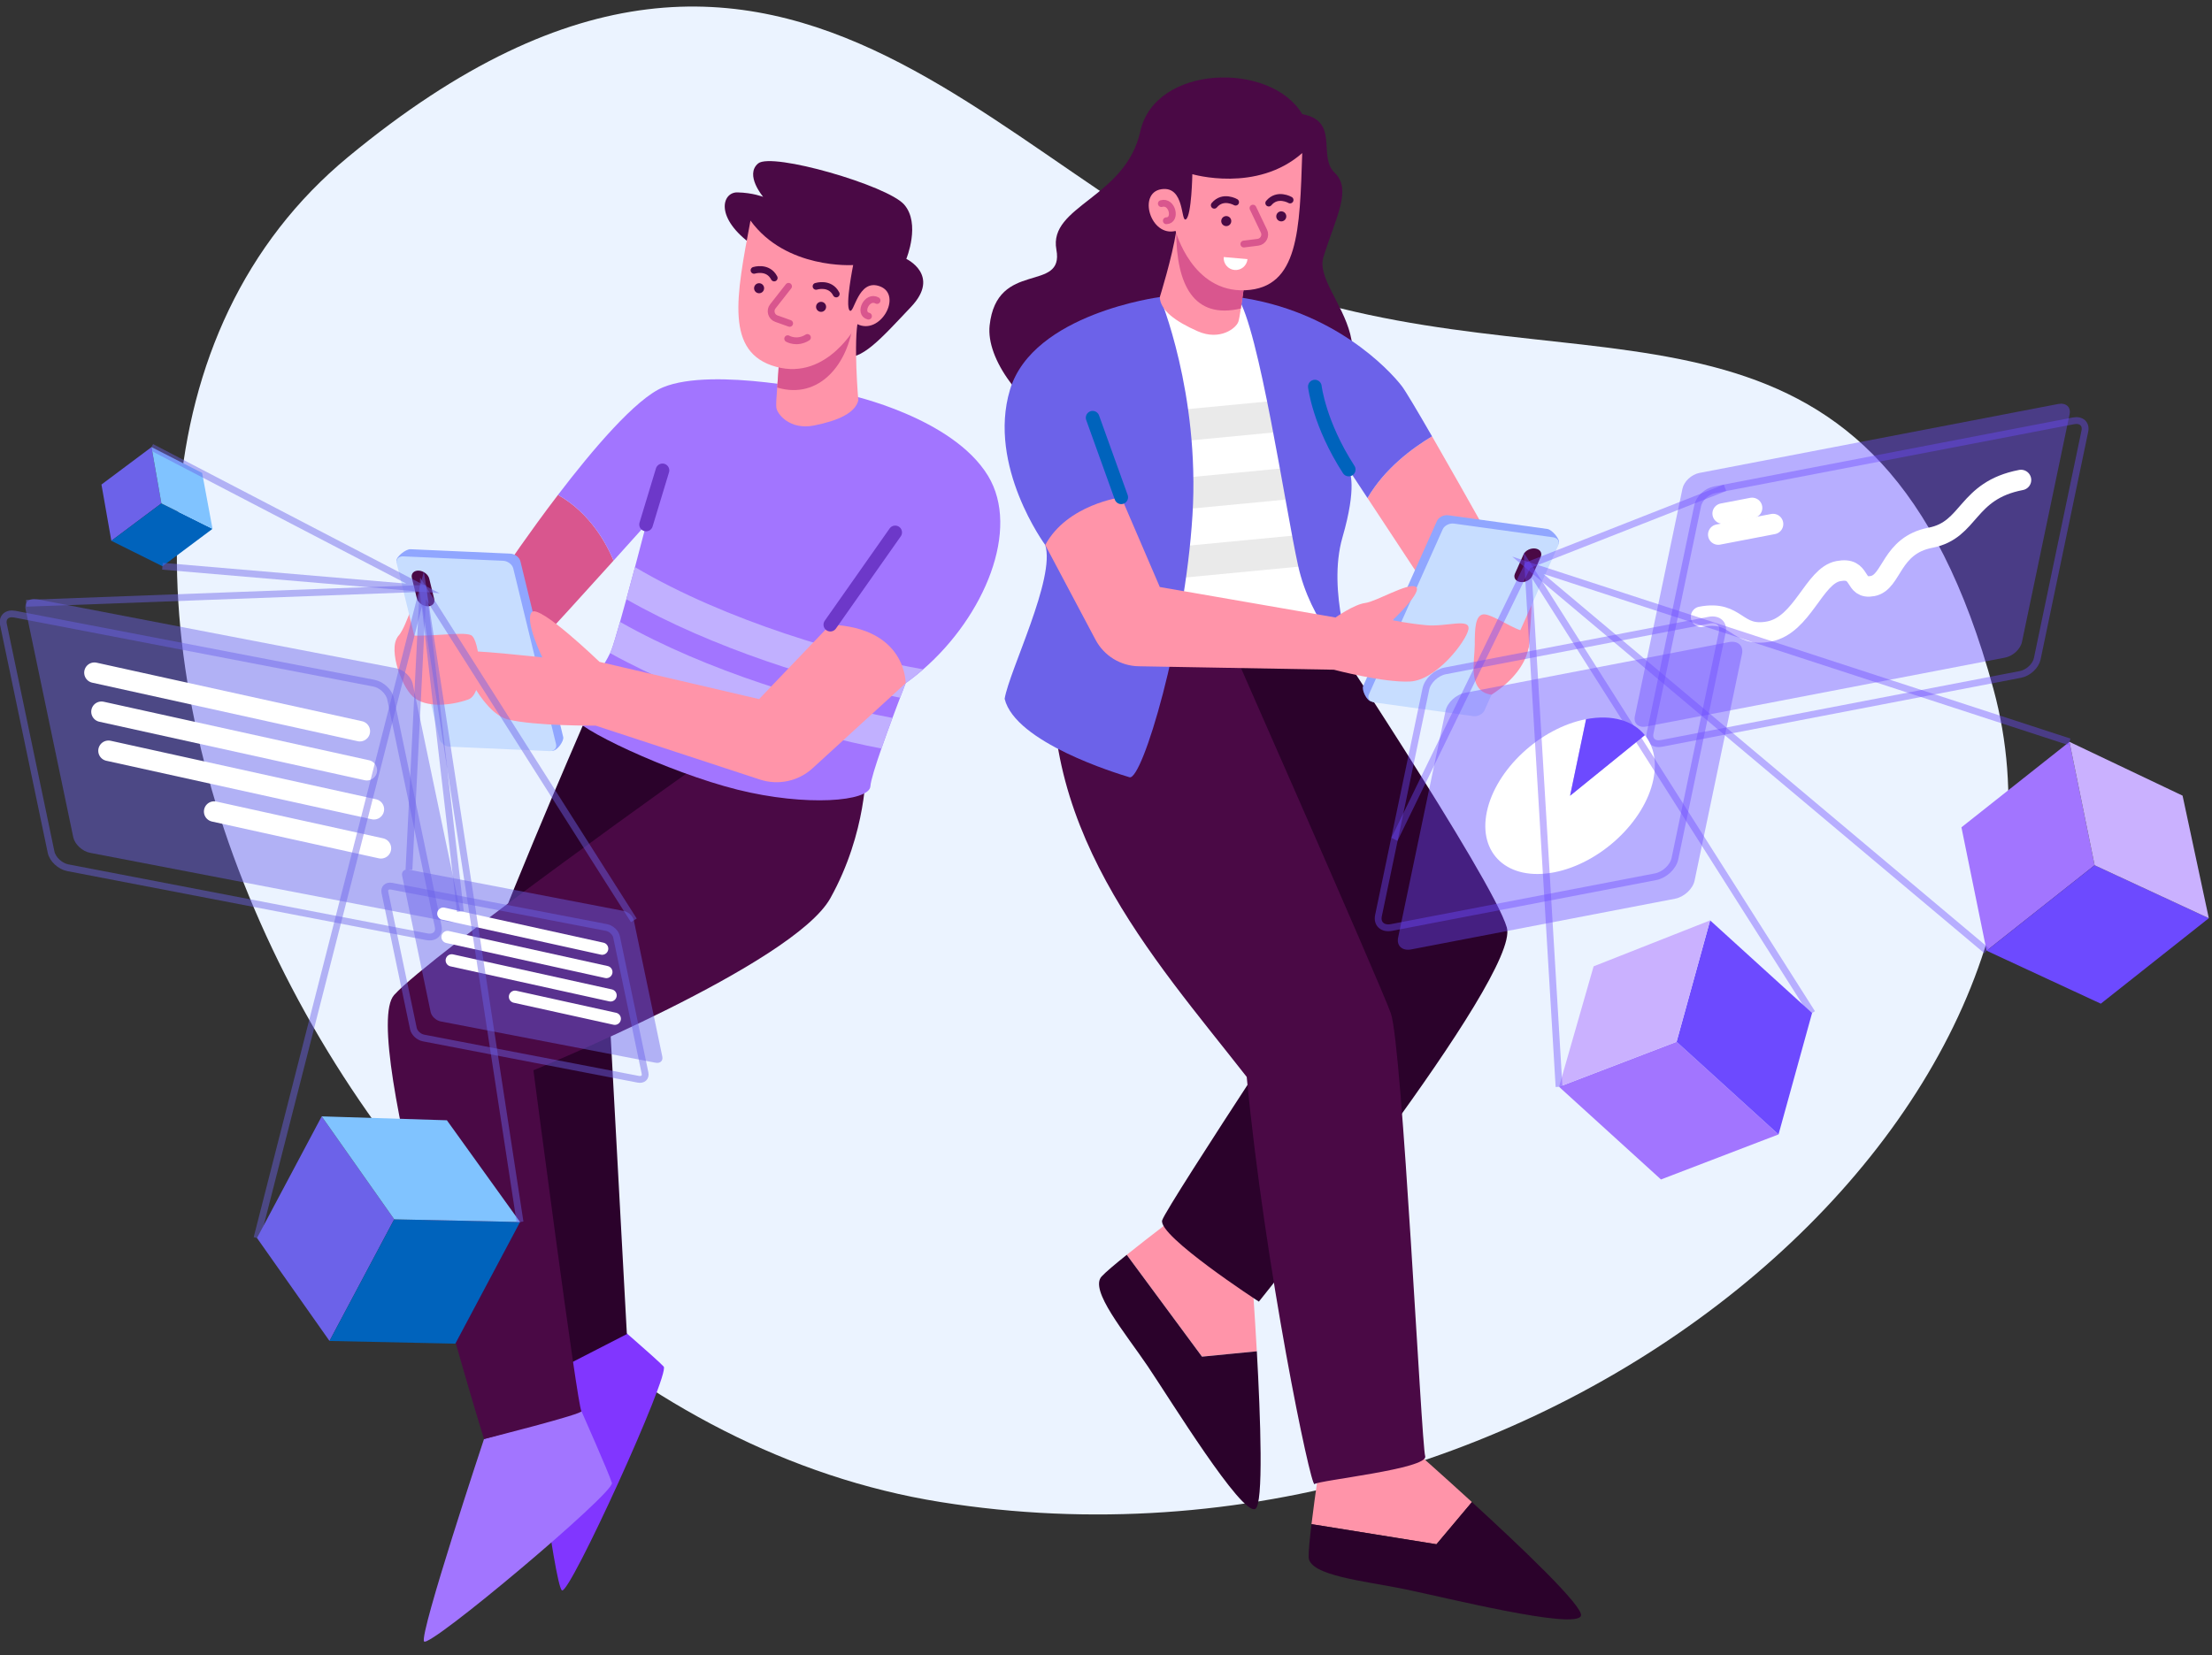 <svg width="175" height="131" viewBox="0 0 175 131" fill="none" xmlns="http://www.w3.org/2000/svg">
<rect x="0" y="0" width="175" height="131" fill="#333333" stroke="none"/>
<g clip-path="url(#clip0_794_2428)">
<path d="M27.551 12.412C63.385 -17.206 79.847 16.983 103.838 23.811C127.829 30.639 148.655 21.276 157.709 54.526C166.764 87.776 122.378 126.547 74.4 118.863C26.421 111.18 -5.498 39.728 27.551 12.412Z" fill="#EBF3FF"/>
<path d="M103.025 9.03C100.514 4.838 91.385 5.103 90.215 10.389C89.045 15.676 82.933 16.281 83.575 19.755C84.216 23.229 78.859 20.51 78.293 25.759C77.728 31.008 89.043 40.947 100.834 34.788C112.625 28.629 103.721 23.494 104.702 20.34C105.683 17.187 106.977 14.997 105.594 13.675C104.212 12.353 106.026 9.596 103.025 9.03Z" fill="#4A0945"/>
<path d="M104.56 114.917L104.548 114.948C104.55 114.928 104.552 114.917 104.552 114.917H104.56Z" fill="#2B022B"/>
<path d="M116.449 118.867L113.644 122.207L103.758 120.615C104.04 118.261 104.497 115.275 104.548 114.947L104.56 114.917H112.058C112.058 114.917 114.036 116.659 116.449 118.867Z" fill="#FF94A9"/>
<path d="M125.075 127.87C124.66 129.002 114.247 126.397 111.116 125.756C107.986 125.113 103.569 124.698 103.534 123.225C103.521 122.761 103.618 121.763 103.758 120.615L113.644 122.206L116.449 118.867C120.327 122.414 125.331 127.171 125.075 127.87Z" fill="#2B022B"/>
<path d="M99.432 106.937L95.094 107.36L89.14 99.302C90.986 97.817 93.399 96.003 93.665 95.803L93.695 95.791L99.054 101.04C99.054 101.04 99.25 103.669 99.432 106.937Z" fill="#FF94A9"/>
<path d="M99.307 119.411C98.22 119.929 92.597 110.778 90.808 108.127C89.019 105.477 86.153 102.088 87.156 101.011C87.471 100.67 88.238 100.025 89.141 99.302L95.094 107.36L99.433 106.936C99.726 112.187 99.978 119.09 99.307 119.411Z" fill="#2B022B"/>
<path d="M103.82 48.104C103.82 48.104 118.106 69.572 119.212 73.399C120.319 77.225 99.594 103.005 99.594 103.005C99.594 103.005 91.546 97.769 91.948 96.56C92.35 95.352 106.513 73.945 106.513 73.945C106.513 73.945 92.129 55.172 93.196 52.05C94.262 48.928 98.747 45.698 98.747 45.698" fill="#2B022B"/>
<path d="M83.575 50.133C81.462 65.183 91.155 75.656 98.633 85.223C100.074 100.328 103.696 117.749 103.998 117.447C104.3 117.145 113.052 116.239 112.751 115.232C112.449 114.225 110.94 82.706 110.034 80.188C109.129 77.67 96.352 48.722 96.352 48.722L86.442 51.308" fill="#4A0945"/>
<path d="M120.938 51.259C121.227 47.755 121.453 45.773 120.12 47.561C118.787 49.348 118.46 50.934 118.46 50.934" fill="#FF94A9"/>
<path d="M89.795 52.365L90.248 46.038L90.428 43.523L90.635 40.594L90.816 38.081L91.025 35.153L91.205 32.64L91.404 29.855L92.141 23.628L98.625 24.029L102.289 29.139C102.289 29.139 102.455 30.066 102.707 31.54C102.827 32.248 102.967 33.081 103.119 33.998C103.268 34.886 103.426 35.852 103.587 36.861C103.716 37.66 103.845 38.486 103.974 39.319C104.123 40.274 104.266 41.24 104.404 42.186C104.527 43.031 104.641 43.86 104.745 44.65C104.94 46.108 105.094 47.438 105.188 48.513C105.689 54.38 98.849 52.212 89.795 52.365Z" fill="white"/>
<path d="M104.745 44.65L90.248 46.038L90.428 43.523L104.404 42.186C104.526 43.031 104.641 43.86 104.745 44.65Z" fill="#EAEAEA"/>
<path d="M103.974 39.319L90.635 40.594L90.815 38.081L103.587 36.86C103.716 37.66 103.845 38.486 103.974 39.319Z" fill="#EAEAEA"/>
<path d="M103.119 33.998L91.025 35.153L91.205 32.639L102.706 31.54C102.827 32.248 102.966 33.081 103.119 33.998Z" fill="#EAEAEA"/>
<path d="M119.806 46.068L114.738 49.348L108.189 39.412C109.542 37.084 111.737 35.463 113.295 34.53C115.964 39.16 119.806 46.068 119.806 46.068Z" fill="#FF94A9"/>
<path d="M113.294 34.53C111.736 35.462 109.541 37.083 108.188 39.412L106.703 37.157C106.796 37.314 107.373 38.499 106.211 42.512C104.954 46.855 107.067 52.343 106.916 52.244C106.764 52.142 103.697 49.307 102.691 44.732C101.683 40.16 99.588 25.893 97.894 23.509C105.532 24.55 109.907 29.269 110.89 30.536C111.188 30.919 112.13 32.508 113.294 34.53Z" fill="#6C62E9"/>
<path d="M82.693 43.13C82.693 43.13 78.092 36.887 79.903 30.845C81.714 24.803 91.757 23.51 91.757 23.51C91.757 23.51 94.943 31.096 94.34 40.789C93.736 50.481 90.366 61.81 89.36 61.508C88.354 61.206 80.316 58.759 79.481 55.3C79.853 53.049 83.52 45.748 82.693 43.13Z" fill="#6C62E9"/>
<path d="M107.845 54.29L113.682 41.23C113.817 40.929 114.218 40.725 114.579 40.775L122.418 41.86C122.778 41.91 123.459 42.685 123.325 42.986L116.991 55.556C116.856 55.856 116.455 56.06 116.094 56.01L108.479 55.509C108.119 55.459 107.711 54.591 107.845 54.29Z" fill="#90A6FF"/>
<path d="M108.71 55.585L116.549 56.67C116.909 56.72 117.311 56.516 117.445 56.216L123.282 43.155C123.417 42.854 123.233 42.57 122.872 42.52L115.033 41.435C114.672 41.385 114.271 41.589 114.137 41.89L108.3 54.95C108.165 55.251 108.349 55.535 108.71 55.585Z" fill="#C7DDFF"/>
<path d="M120.281 46.059C120.657 46.111 121.076 45.899 121.217 45.585L121.893 44.071C122.034 43.756 121.842 43.46 121.466 43.408C121.089 43.355 120.67 43.568 120.529 43.882L119.853 45.396C119.713 45.71 119.904 46.007 120.281 46.059Z" fill="#4A0945"/>
<path d="M82.693 43.13C84.43 39.908 88.706 39.354 88.706 39.354L91.757 46.453L105.658 48.866C105.658 48.866 107.117 47.831 108.003 47.718C108.89 47.605 111.38 46.094 112.002 46.434C112.625 46.774 110.173 49.078 110.173 49.078C110.173 49.078 111.267 49.324 112.833 49.475C114.398 49.626 116.36 48.871 116.171 49.815C115.983 50.759 113.644 53.817 111.569 53.931C109.494 54.044 105.532 52.999 105.532 52.999L90.085 52.725C88.652 52.7 87.346 51.898 86.674 50.631L82.693 43.13Z" fill="#FF94A9"/>
<path d="M88.706 39.354L86.442 33.057" stroke="#0063BC" stroke-width="1.079" stroke-miterlimit="10" stroke-linecap="round" stroke-linejoin="round"/>
<path d="M106.703 37.157C104.362 33.538 104.023 30.593 104.023 30.593" stroke="#0063BC" stroke-width="1.079" stroke-miterlimit="10" stroke-linecap="round" stroke-linejoin="round"/>
<path d="M117.999 54.975C116.063 54.724 116.674 52.269 116.674 51.035C116.674 49.801 116.7 48.694 117.354 48.618C118.008 48.543 119.994 49.977 120.598 49.927C121.202 49.877 121.571 52.685 117.999 54.975Z" fill="#FF94A9"/>
<path d="M98.633 21.428C98.474 22.261 98.349 23.162 98.241 23.91C98.216 24.088 98.191 24.258 98.167 24.414C98.095 24.897 98.034 25.272 97.972 25.457C97.807 25.963 96.522 26.993 94.751 26.213C92.979 25.431 91.785 24.547 91.757 23.509C91.757 23.509 92.737 20.376 93.055 18.299C93.087 18.087 93.112 17.886 93.131 17.699C93.146 17.523 93.154 17.36 93.152 17.216L93.559 17.528L93.811 17.721L98.633 21.428Z" fill="#FF94A9"/>
<path d="M98.633 21.428C98.474 22.261 98.349 23.162 98.241 23.91C98.216 24.088 98.191 24.257 98.167 24.414C94.427 25.293 93.061 22.514 93.055 18.299C93.055 18.102 93.057 17.901 93.064 17.697L93.131 17.699L93.811 17.72L98.633 21.428Z" fill="#D9568E"/>
<path d="M103.025 12.111C99.434 15.289 94.331 13.784 94.331 13.784C94.331 13.784 94.273 17.027 93.833 17.349C93.394 17.67 93.767 14.682 91.877 14.974C89.987 15.266 91.019 18.772 93.005 18.276C93.005 18.276 94.309 23.165 98.528 22.969C102.748 22.773 102.824 18.231 103.025 12.111Z" fill="#FF94A9"/>
<path d="M98.694 20.508C98.648 21.027 98.19 21.411 97.671 21.365C97.152 21.319 96.769 20.86 96.815 20.341L98.694 20.508Z" fill="white"/>
<path d="M92.273 17.47C93.115 17.451 92.753 15.855 91.878 16.112" stroke="#D9568E" stroke-width="0.539" stroke-miterlimit="10" stroke-linecap="round" stroke-linejoin="round"/>
<path d="M99.126 16.47C99.161 16.534 99.644 17.548 99.997 18.29C100.179 18.672 99.934 19.121 99.514 19.174L98.405 19.313" stroke="#D9568E" stroke-width="0.539" stroke-miterlimit="10" stroke-linecap="round" stroke-linejoin="round"/>
<path d="M96.626 17.41C96.578 17.625 96.713 17.837 96.928 17.884C97.142 17.932 97.354 17.797 97.401 17.582C97.449 17.368 97.314 17.156 97.1 17.108C96.886 17.061 96.673 17.196 96.626 17.41Z" fill="#4A0945"/>
<path d="M100.979 17.036C100.931 17.25 101.066 17.462 101.281 17.51C101.495 17.558 101.707 17.422 101.754 17.208C101.802 16.994 101.667 16.781 101.453 16.734C101.238 16.686 101.026 16.822 100.979 17.036Z" fill="#4A0945"/>
<path d="M97.753 15.997C97.753 15.997 96.752 15.414 96.066 16.241" stroke="#4A0945" stroke-width="0.539" stroke-miterlimit="10" stroke-linecap="round"/>
<path d="M102.063 15.826C102.063 15.826 101.063 15.243 100.377 16.07" stroke="#4A0945" stroke-width="0.539" stroke-miterlimit="10" stroke-linecap="round"/>
<path opacity="0.41" d="M158.638 52.038L130.24 57.496C129.624 57.614 129.221 57.251 129.34 56.684L133.107 38.669C133.226 38.102 133.821 37.547 134.436 37.428L162.834 31.97C163.45 31.852 163.853 32.215 163.734 32.782L159.967 50.797C159.849 51.364 159.254 51.919 158.638 52.038Z" fill="#6D4AFF"/>
<path opacity="0.41" d="M159.845 53.371L131.447 58.83C130.832 58.948 130.429 58.585 130.547 58.018L134.314 40.002C134.433 39.436 135.028 38.88 135.644 38.762L164.042 33.304C164.657 33.185 165.06 33.549 164.942 34.115L161.175 52.131C161.056 52.698 160.461 53.253 159.845 53.371Z" stroke="#6D4AFF" stroke-width="0.539" stroke-miterlimit="10"/>
<path d="M134.576 48.809C137.468 48.253 137.309 50.483 139.96 49.974C142.61 49.464 143.502 45.568 145.43 45.197C147.358 44.827 146.585 46.678 148.151 46.377C149.718 46.076 149.556 43.162 152.728 42.553C155.901 41.943 155.512 38.825 159.89 37.984" stroke="white" stroke-width="1.619" stroke-miterlimit="10" stroke-linecap="round" stroke-linejoin="round"/>
<path d="M136.285 40.64L138.615 40.192" stroke="white" stroke-width="1.619" stroke-miterlimit="10" stroke-linecap="round" stroke-linejoin="round"/>
<path d="M135.937 42.303L140.274 41.47" stroke="white" stroke-width="1.619" stroke-miterlimit="10" stroke-linecap="round" stroke-linejoin="round"/>
<path d="M140.706 89.774L131.407 93.338L123.342 86.005L132.642 82.442L140.706 89.774Z" fill="#A275FF"/>
<path d="M143.36 80.167L140.706 89.774L132.642 82.442L135.295 72.835L143.36 80.167Z" fill="#6D4AFF"/>
<path d="M123.342 86.005L126.077 76.472L135.295 72.835L132.642 82.442L123.342 86.005Z" fill="#CAB1FF"/>
<path d="M157.168 75.236L155.177 65.47L163.722 58.706L165.714 68.472L157.168 75.236Z" fill="#A275FF"/>
<path d="M166.203 79.427L157.168 75.235L165.714 68.471L174.748 72.663L166.203 79.427Z" fill="#6D4AFF"/>
<path d="M163.722 58.706L172.672 62.964L174.748 72.663L165.714 68.472L163.722 58.706Z" fill="#CAB1FF"/>
<path opacity="0.41" d="M132.532 71.118L111.65 75.132C110.94 75.268 110.475 74.849 110.612 74.196L114.363 56.257C114.499 55.604 115.186 54.964 115.895 54.827L136.778 50.813C137.488 50.677 137.952 51.096 137.816 51.749L134.065 69.688C133.928 70.341 133.242 70.981 132.532 71.118Z" fill="#6D4AFF"/>
<path opacity="0.41" d="M130.977 69.382L110.094 73.396C109.384 73.532 108.92 73.114 109.056 72.46L112.807 54.521C112.944 53.868 113.63 53.228 114.34 53.091L135.222 49.078C135.932 48.941 136.397 49.36 136.26 50.013L132.509 67.952C132.373 68.606 131.687 69.246 130.977 69.382Z" stroke="#6D4AFF" stroke-width="0.539" stroke-miterlimit="10"/>
<path d="M130.799 61.707C130.099 65.054 126.582 68.334 122.948 69.033C119.311 69.732 116.931 67.585 117.631 64.238C118.331 60.891 121.845 57.611 125.482 56.912L124.215 62.972L130.129 58.177C130.829 59.042 131.101 60.262 130.799 61.707Z" fill="white"/>
<path d="M130.129 58.177L124.215 62.973L125.482 56.913C127.548 56.515 129.208 57.039 130.129 58.177Z" fill="#6D4AFF"/>
<path opacity="0.41" d="M110.32 66.42L120.873 44.733L136.473 38.602" stroke="#6D4AFF" stroke-width="0.539" stroke-miterlimit="10"/>
<path opacity="0.41" d="M123.342 86.005L120.873 44.733L143.36 80.167" stroke="#6D4AFF" stroke-width="0.539" stroke-miterlimit="10"/>
<path opacity="0.41" d="M163.722 58.706L120.873 44.733L157.168 75.235" stroke="#6D4AFF" stroke-width="0.539" stroke-miterlimit="10"/>
<path d="M41.876 109.358C41.876 109.358 43.859 125.473 44.459 125.857C45.059 126.241 53.035 108.731 52.507 108.146C51.978 107.562 47.886 104.045 47.886 104.045" fill="#8136FF"/>
<path d="M38.291 113.881C38.291 113.881 33.17 129.288 33.547 129.893C33.925 130.497 48.638 118.111 48.412 117.356C48.185 116.6 45.998 111.666 45.998 111.666" fill="#A275FF"/>
<path d="M46.105 57.42C46.105 57.42 38.508 74.91 37.687 78.384C36.867 81.859 44.007 108.444 44.007 108.444L49.594 105.574L48.185 79.643L56.787 59.407" fill="#2B022B"/>
<path d="M55.869 60.097C55.869 60.097 34 75.615 31.183 78.737C28.366 81.858 38.291 113.881 38.291 113.881C38.291 113.881 46.3 111.867 45.998 111.666C45.695 111.464 42.201 84.697 42.201 84.697C42.201 84.697 62.773 76.32 65.691 71.083C68.608 65.847 68.507 60.812 68.507 60.812" fill="#4A0945"/>
<path d="M48.541 44.364C46.254 46.898 43.248 50.216 43.017 50.403C42.641 50.704 32.755 51.434 32.755 51.434L33.066 46.097L39.999 44.925C39.999 44.925 41.807 42.228 44.144 39.164C46.72 40.613 48.017 43.096 48.541 44.364Z" fill="#D9568E"/>
<path d="M73.038 52.969C72.591 53.359 72.127 53.726 71.651 54.065C71.651 54.065 71.473 54.518 71.209 55.216C71.035 55.667 70.828 56.218 70.607 56.813C70.317 57.591 70.008 58.44 69.733 59.237C69.263 60.585 68.886 61.784 68.861 62.223C68.785 63.431 63.767 63.846 58.334 62.488C52.901 61.127 45.319 57.54 45.395 56.672C45.454 55.985 46.955 53.965 47.838 52.474H47.84C48.009 52.188 48.155 51.921 48.265 51.685C48.307 51.596 48.344 51.514 48.373 51.435C48.508 51.081 48.758 50.251 49.053 49.213C49.209 48.66 49.379 48.05 49.55 47.42C49.781 46.573 50.018 45.693 50.236 44.88C50.717 43.072 51.102 41.587 51.125 41.496L51.114 41.506C50.981 41.652 49.887 42.873 48.541 44.365C48.5 44.269 48.458 44.166 48.407 44.055C47.812 42.727 46.525 40.504 44.144 39.165C46.861 35.603 50.3 31.545 52.448 30.653C56.447 28.992 65.766 31.107 65.766 31.107L67.201 31.257C67.201 31.257 75.349 33.02 78.166 37.652C80.746 41.894 77.886 48.751 73.038 52.969Z" fill="#A275FF"/>
<path d="M70.608 56.813C70.318 57.591 70.009 58.44 69.734 59.237C63.694 58.074 55.085 55.457 48.266 51.685C48.308 51.596 48.344 51.514 48.374 51.435C48.509 51.081 48.759 50.251 49.053 49.213C55.941 53.133 64.816 55.735 70.608 56.813Z" fill="#C1B0FF"/>
<path d="M73.038 52.969C72.591 53.359 72.127 53.726 71.651 54.065C71.651 54.065 71.473 54.518 71.209 55.215C65.019 53.984 56.314 51.285 49.55 47.42C49.781 46.572 50.018 45.693 50.236 44.879C57.44 49.149 67.091 51.931 73.038 52.969Z" fill="#C1B0FF"/>
<path d="M31.443 50.437C32.5 49.166 32.366 47.027 33.812 47.978C35.257 48.929 34.478 51.734 34.478 51.734" fill="#FF94A9"/>
<path d="M44.557 58.322L41.173 44.421C41.095 44.101 40.737 43.829 40.373 43.812L32.467 43.463C32.103 43.447 31.294 44.086 31.372 44.406L35.334 57.914C35.412 58.234 35.771 58.507 36.134 58.523L43.715 59.407C44.078 59.422 44.635 58.642 44.557 58.322Z" fill="#90A6FF"/>
<path d="M43.474 59.439L35.568 59.089C35.204 59.073 34.846 58.8 34.768 58.48L31.384 44.58C31.305 44.259 31.537 44.013 31.901 44.029L39.807 44.378C40.17 44.395 40.529 44.667 40.607 44.987L43.991 58.888C44.069 59.209 43.837 59.455 43.474 59.439Z" fill="#C7DDFF"/>
<path d="M33.812 47.978C33.432 47.961 33.058 47.677 32.977 47.342L32.584 45.731C32.502 45.397 32.745 45.139 33.124 45.156C33.504 45.173 33.878 45.458 33.959 45.792L34.352 47.403C34.433 47.737 34.191 47.995 33.812 47.978Z" fill="#4A0945"/>
<path d="M31.649 50.221C33.729 50.501 36.577 49.937 37.271 50.267C37.964 50.596 38.38 54.881 37.04 55.357C35.701 55.832 33.675 56.053 32.663 55.125C31.651 54.197 30.592 50.97 31.649 50.221Z" fill="#FF94A9"/>
<path d="M65.691 49.432L60.055 55.323L47.431 52.378C47.431 52.378 42.677 47.796 42.074 48.438C41.47 49.08 42.904 52.025 42.904 52.025C42.904 52.025 36.867 51.345 36.49 51.572C36.113 51.798 38.037 56.405 40.187 56.934C42.338 57.463 47.129 57.425 47.129 57.425L60.127 61.692C61.573 62.166 63.162 61.825 64.285 60.798L71.651 54.064C71.651 54.065 71.727 49.672 65.691 49.432Z" fill="#FF94A9"/>
<path d="M65.691 49.432L70.822 42.132" stroke="#6D38C9" stroke-width="1.079" stroke-miterlimit="10" stroke-linecap="round" stroke-linejoin="round"/>
<path d="M51.114 41.506L52.411 37.223" stroke="#6D38C9" stroke-width="1.079" stroke-miterlimit="10" stroke-linecap="round" stroke-linejoin="round"/>
<path d="M59.582 19.43C56.485 17.239 57.128 15.2 58.34 15.225C59.553 15.251 60.377 15.578 60.377 15.578C60.377 15.578 58.896 13.841 59.98 12.934C61.063 12.028 70.193 14.671 71.526 16.182C72.859 17.692 71.702 20.487 71.702 20.487C71.702 20.487 74.443 21.784 72.079 24.282C69.715 26.78 68.105 28.644 66.697 28.19" fill="#4A0945"/>
<path d="M67.904 31.684C67.652 32.691 66.295 33.294 64.396 33.673C62.497 34.05 61.466 32.767 61.416 32.237C61.39 31.978 61.432 31.394 61.487 30.669C61.545 29.915 61.617 29.008 61.642 28.16L67.44 25.454L67.904 25.238C67.502 26.976 67.904 31.684 67.904 31.684Z" fill="#FF94A9"/>
<path d="M67.502 25.465C67.136 28.783 64.816 31.665 61.488 30.669C61.545 29.915 61.617 29.008 61.642 28.16L67.441 25.454L67.502 25.465Z" fill="#D9568E"/>
<path d="M59.373 17.455C62.19 21.337 67.498 20.974 67.498 20.974C67.498 20.974 66.853 24.152 67.212 24.561C67.571 24.971 67.853 21.973 69.635 22.668C71.418 23.363 69.651 26.562 67.82 25.647C67.82 25.647 65.489 30.137 61.411 29.03C57.335 27.923 58.244 23.474 59.373 17.455Z" fill="#FF94A9"/>
<path d="M68.709 25.018C67.892 24.817 68.59 23.338 69.388 23.779" stroke="#D9568E" stroke-width="0.539" stroke-miterlimit="10" stroke-linecap="round" stroke-linejoin="round"/>
<path d="M62.384 22.658C62.336 22.714 61.644 23.599 61.139 24.246C60.879 24.58 61.021 25.072 61.42 25.215L62.472 25.591" stroke="#D9568E" stroke-width="0.539" stroke-miterlimit="10" stroke-linecap="round" stroke-linejoin="round"/>
<path d="M65.357 24.282C65.357 24.502 65.179 24.68 64.96 24.68C64.74 24.68 64.562 24.502 64.562 24.282C64.562 24.063 64.74 23.885 64.96 23.885C65.179 23.885 65.357 24.063 65.357 24.282Z" fill="#4A0945"/>
<path d="M60.452 22.81C60.452 23.029 60.275 23.207 60.055 23.207C59.836 23.207 59.658 23.029 59.658 22.81C59.658 22.59 59.836 22.412 60.055 22.412C60.275 22.412 60.452 22.59 60.452 22.81Z" fill="#4A0945"/>
<path d="M64.562 22.659C64.562 22.659 65.665 22.306 66.156 23.263" stroke="#4A0945" stroke-width="0.539" stroke-miterlimit="10" stroke-linecap="round"/>
<path d="M59.655 21.393C59.655 21.393 60.758 21.041 61.249 21.997" stroke="#4A0945" stroke-width="0.539" stroke-miterlimit="10" stroke-linecap="round"/>
<path d="M62.319 26.804C62.319 26.804 63.04 27.234 63.879 26.707" stroke="#D9568E" stroke-width="0.539" stroke-miterlimit="10" stroke-linecap="round" stroke-linejoin="round"/>
<path opacity="0.45" d="M7.124 67.488L35.522 72.946C36.137 73.064 36.54 72.701 36.422 72.134L32.654 54.119C32.536 53.552 31.941 52.997 31.325 52.878L2.927 47.419C2.311 47.301 1.909 47.665 2.027 48.231L5.794 66.247C5.913 66.814 6.508 67.37 7.124 67.488Z" fill="#6C62E9"/>
<path opacity="0.45" d="M5.369 68.67L33.767 74.129C34.382 74.247 34.785 73.883 34.667 73.317L30.9 55.301C30.782 54.734 30.186 54.179 29.571 54.061L1.173 48.602C0.557 48.484 0.154 48.847 0.272 49.414L4.04 67.43C4.158 67.996 4.753 68.552 5.369 68.67Z" stroke="#6C62E9" stroke-width="0.539" stroke-miterlimit="10"/>
<path d="M28.469 57.865L7.47 53.233" stroke="white" stroke-width="1.619" stroke-miterlimit="10" stroke-linecap="round" stroke-linejoin="round"/>
<path d="M29.025 60.954L8.027 56.323" stroke="white" stroke-width="1.619" stroke-miterlimit="10" stroke-linecap="round" stroke-linejoin="round"/>
<path d="M29.581 64.043L8.583 59.412" stroke="white" stroke-width="1.619" stroke-miterlimit="10" stroke-linecap="round" stroke-linejoin="round"/>
<path d="M30.138 67.133L16.942 64.222" stroke="white" stroke-width="1.619" stroke-miterlimit="10" stroke-linecap="round" stroke-linejoin="round"/>
<path opacity="0.45" d="M34.866 80.832L51.86 84.099C52.228 84.169 52.469 83.952 52.398 83.613L50.144 72.832C50.073 72.493 49.717 72.16 49.348 72.09L32.354 68.823C31.986 68.752 31.744 68.97 31.816 69.309L34.07 80.09C34.141 80.429 34.497 80.762 34.866 80.832Z" fill="#6C62E9"/>
<path opacity="0.45" d="M33.5 82.141L50.494 85.408C50.862 85.478 51.103 85.261 51.032 84.922L48.778 74.141C48.707 73.802 48.351 73.469 47.983 73.399L30.989 70.132C30.62 70.061 30.379 70.279 30.45 70.618L32.705 81.399C32.776 81.738 33.132 82.071 33.5 82.141Z" stroke="#6C62E9" stroke-width="0.539" stroke-miterlimit="10"/>
<path d="M47.639 75.073L35.073 72.302" stroke="white" stroke-width="0.969" stroke-miterlimit="10" stroke-linecap="round" stroke-linejoin="round"/>
<path d="M47.972 76.922L35.407 74.151" stroke="white" stroke-width="0.969" stroke-miterlimit="10" stroke-linecap="round" stroke-linejoin="round"/>
<path d="M48.305 78.771L35.739 75.999" stroke="white" stroke-width="0.969" stroke-miterlimit="10" stroke-linecap="round" stroke-linejoin="round"/>
<path d="M48.638 80.62L40.742 78.878" stroke="white" stroke-width="0.969" stroke-miterlimit="10" stroke-linecap="round" stroke-linejoin="round"/>
<path d="M26.069 106.118L20.332 97.971L25.451 88.345L31.188 96.492L26.069 106.118Z" fill="#6C62E9"/>
<path d="M36.024 106.331L26.069 106.118L31.188 96.492L41.143 96.706L36.024 106.331Z" fill="#0063BC"/>
<path d="M25.451 88.345L35.355 88.654L41.143 96.706L31.188 96.492L25.451 88.345Z" fill="#80C3FF"/>
<path d="M8.809 42.797L8.027 38.344L11.986 35.383L12.768 39.836L8.809 42.797Z" fill="#6C62E9"/>
<path d="M12.854 44.81L8.809 42.797L12.768 39.836L16.813 41.849L12.854 44.81Z" fill="#0063BC"/>
<path d="M11.986 35.383L15.991 37.425L16.813 41.849L12.768 39.836L11.986 35.383Z" fill="#80C3FF"/>
<path opacity="0.45" d="M2.073 47.742L33.468 46.567L36.422 72.134" stroke="#6C62E9" stroke-width="0.539" stroke-miterlimit="10"/>
<path opacity="0.45" d="M32.355 68.823L33.468 46.567L50.144 72.832" stroke="#6C62E9" stroke-width="0.539" stroke-miterlimit="10"/>
<path opacity="0.45" d="M20.332 97.971L33.468 46.567L41.143 96.706" stroke="#6C62E9" stroke-width="0.539" stroke-miterlimit="10"/>
<path opacity="0.45" d="M11.986 35.383L33.468 46.567L12.854 44.81" stroke="#6C62E9" stroke-width="0.539" stroke-miterlimit="10"/>
</g>
<defs>
<clipPath id="clip0_794_2428">
<rect width="175" height="130" fill="white" transform="translate(0 0.296)"/>
</clipPath>
</defs>
</svg>
